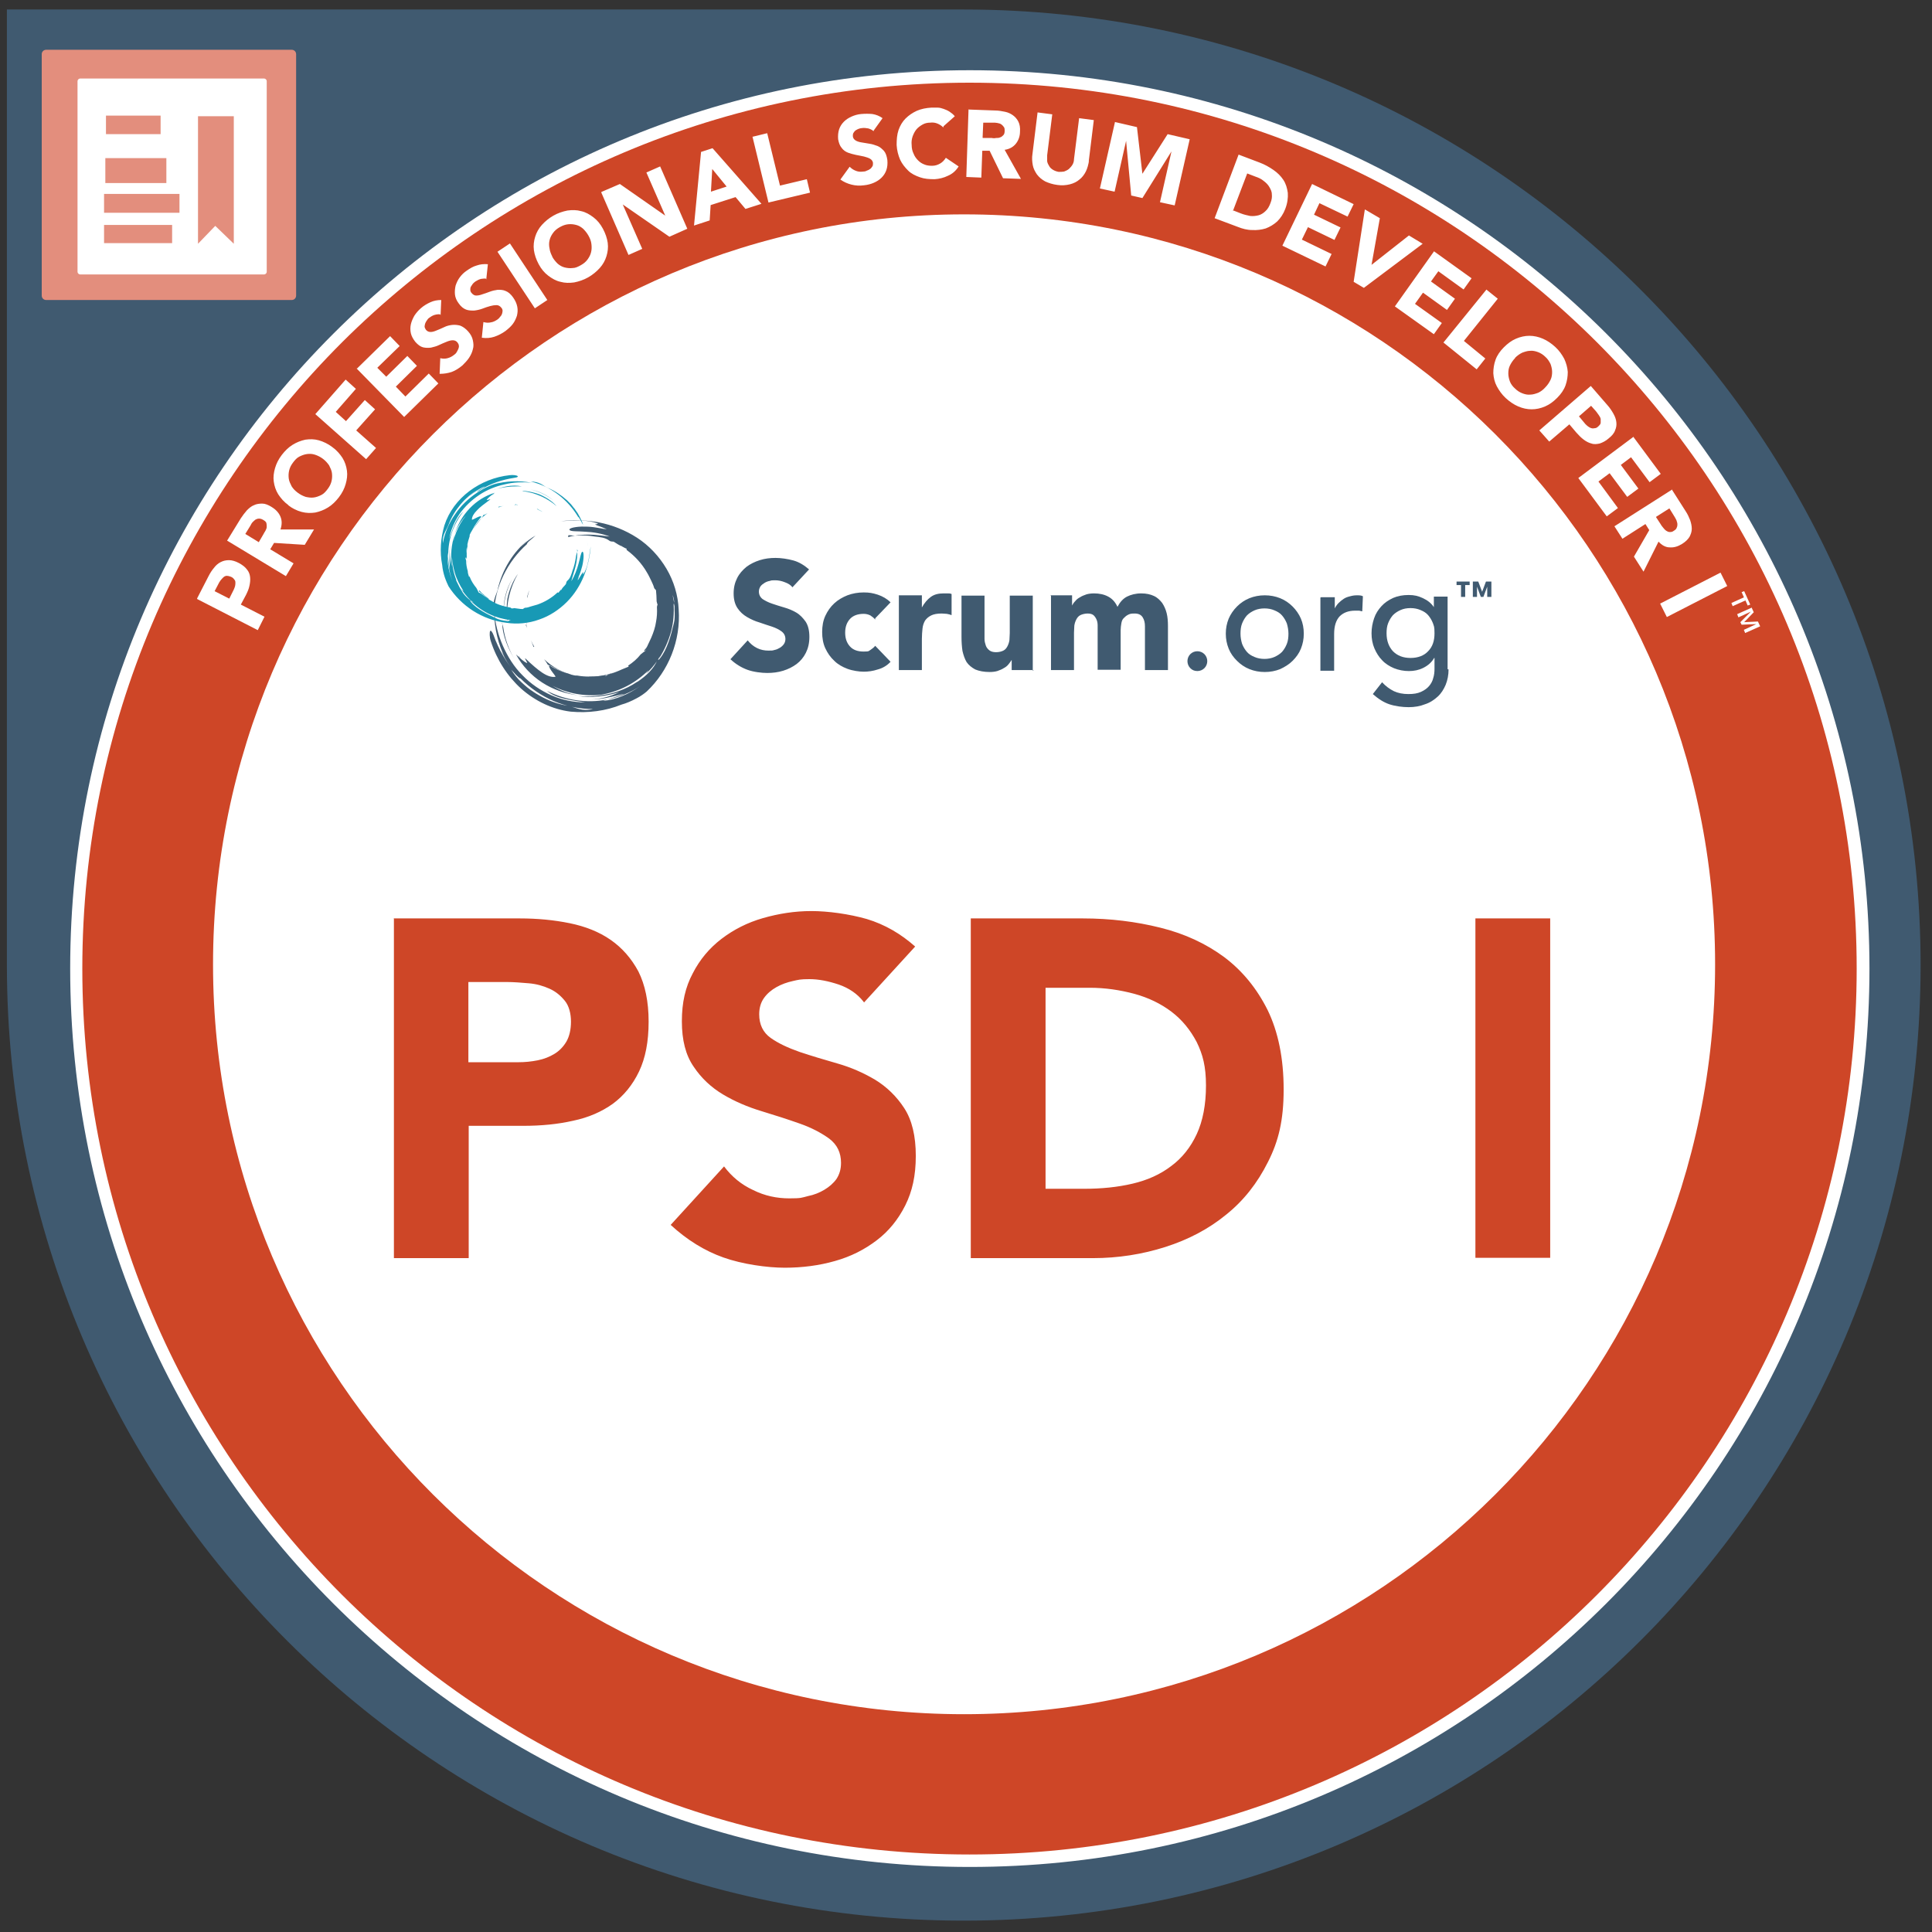 <svg width="135" height="135" viewBox="0 0 135 135" fill="none" xmlns="http://www.w3.org/2000/svg">
<rect x="0" y="0" width="135" height="135" fill="#333333" stroke="none"/>
<g clip-path="url(#clip0_11376_4215)">
<path d="M67.342 0.664H0.482V67.435C0.482 104.304 30.406 134.206 67.342 134.206C104.279 134.206 134.203 104.304 134.203 67.435C134.203 30.566 104.279 0.664 67.342 0.664Z" fill="#405A70"/>
<path d="M20.379 20.964H3.229C3.05 20.964 2.916 20.83 2.916 20.651V3.791C2.916 3.612 3.05 3.478 3.229 3.478H20.379C20.558 3.478 20.692 3.612 20.692 3.791V20.651C20.692 20.83 20.558 20.964 20.379 20.964Z" fill="#E38E7D"/>
<path d="M18.459 19.177H5.596C5.507 19.177 5.417 19.087 5.417 18.998V5.666C5.417 5.577 5.507 5.487 5.596 5.487H18.459C18.548 5.487 18.638 5.577 18.638 5.666V18.998C18.638 19.087 18.548 19.177 18.459 19.177Z" fill="white"/>
<path d="M7.36 11.049H11.625V12.79H7.36V11.049ZM7.271 13.55H12.541V14.867H7.271V13.55ZM7.271 15.716H12.027V16.989H7.271V15.716ZM16.337 17.033L15.042 15.783L13.836 17.033V8.123H16.337V17.033Z" fill="#E38E7D"/>
<path d="M130.183 67.681C130.183 102.116 102.224 130.03 67.744 130.03C33.264 130.03 5.305 102.116 5.305 67.681C5.305 33.245 33.264 5.354 67.744 5.354C102.224 5.354 130.183 33.268 130.183 67.703" fill="#CE4627"/>
<path d="M130.183 67.681H129.737C129.737 84.765 122.792 100.24 111.581 111.451C100.371 122.661 84.873 129.584 67.745 129.584C50.616 129.584 35.141 122.661 23.908 111.451C12.697 100.24 5.752 84.787 5.752 67.681C5.752 50.597 12.697 35.122 23.908 23.911C35.141 12.723 50.616 5.778 67.745 5.778C84.873 5.778 100.349 12.701 111.581 23.911C122.792 35.122 129.737 50.575 129.737 67.681H130.63C130.63 33 102.492 4.907 67.767 4.907C33.041 4.907 4.904 33.023 4.904 67.681C4.904 102.362 33.041 130.455 67.767 130.455C102.492 130.455 130.63 102.339 130.63 67.681H130.183Z" fill="white"/>
<path d="M119.844 67.391C119.844 96.332 96.351 119.781 67.365 119.781C38.378 119.781 14.886 96.31 14.886 67.391C14.886 38.472 38.378 14.979 67.365 14.979C96.351 14.979 119.844 38.449 119.844 67.369M13.769 41.821L14.573 40.258C14.685 40.035 14.819 39.834 14.953 39.678C15.087 39.499 15.243 39.365 15.422 39.276C15.6 39.186 15.779 39.142 16.002 39.142C16.203 39.142 16.449 39.209 16.695 39.343C16.94 39.477 17.119 39.611 17.253 39.789C17.387 39.946 17.454 40.124 17.476 40.325C17.498 40.526 17.476 40.727 17.431 40.928C17.387 41.151 17.297 41.352 17.186 41.576L16.828 42.246L18.481 43.094L18.012 44.032L13.791 41.866L13.769 41.821ZM16.024 41.821L16.337 41.196C16.382 41.107 16.404 41.017 16.427 40.95C16.449 40.861 16.449 40.772 16.449 40.705C16.449 40.615 16.427 40.548 16.36 40.481C16.315 40.414 16.248 40.348 16.136 40.303C16.024 40.258 15.935 40.236 15.846 40.236C15.757 40.236 15.667 40.281 15.6 40.348C15.533 40.414 15.466 40.481 15.399 40.571C15.332 40.66 15.288 40.749 15.243 40.839L14.997 41.308L16.002 41.821H16.024ZM15.868 37.779L16.828 36.216C16.962 36.015 17.096 35.837 17.253 35.658C17.409 35.502 17.565 35.368 17.744 35.301C17.923 35.211 18.124 35.189 18.325 35.189C18.526 35.189 18.749 35.278 18.995 35.435C19.285 35.613 19.486 35.837 19.598 36.105C19.709 36.373 19.709 36.663 19.598 36.998H21.942L21.295 38.07L19.151 37.936L18.883 38.382L20.513 39.365L19.977 40.258L15.913 37.802L15.868 37.779ZM18.079 37.891L18.392 37.355C18.436 37.266 18.481 37.199 18.548 37.087C18.593 36.998 18.637 36.908 18.637 36.819C18.637 36.73 18.637 36.641 18.615 36.551C18.593 36.462 18.503 36.395 18.392 36.328C18.28 36.261 18.191 36.239 18.101 36.239C18.012 36.239 17.945 36.261 17.856 36.306C17.789 36.35 17.722 36.417 17.655 36.484C17.588 36.551 17.543 36.641 17.498 36.73L17.141 37.31L18.057 37.869L18.079 37.891Z" fill="white"/>
<path d="M20.156 35.3C19.843 35.077 19.62 34.809 19.442 34.541C19.263 34.251 19.174 33.961 19.129 33.648C19.084 33.335 19.129 33.023 19.218 32.71C19.308 32.397 19.464 32.085 19.687 31.794C19.91 31.504 20.156 31.258 20.446 31.08C20.737 30.901 21.027 30.789 21.34 30.722C21.652 30.678 21.965 30.678 22.278 30.767C22.59 30.856 22.925 31.013 23.215 31.236C23.528 31.459 23.752 31.727 23.93 31.995C24.109 32.286 24.198 32.576 24.243 32.889C24.287 33.201 24.243 33.514 24.153 33.827C24.064 34.139 23.908 34.452 23.684 34.742C23.461 35.032 23.215 35.278 22.925 35.457C22.635 35.635 22.345 35.747 22.032 35.814C21.719 35.859 21.407 35.859 21.072 35.769C20.737 35.68 20.424 35.524 20.134 35.3H20.156ZM20.804 34.429C20.982 34.563 21.161 34.653 21.362 34.72C21.563 34.764 21.742 34.787 21.92 34.764C22.099 34.742 22.278 34.675 22.456 34.586C22.635 34.496 22.769 34.34 22.903 34.161C23.037 33.983 23.126 33.804 23.171 33.603C23.215 33.402 23.215 33.224 23.193 33.045C23.171 32.866 23.081 32.688 22.992 32.509C22.881 32.353 22.747 32.196 22.568 32.062C22.389 31.928 22.211 31.839 22.01 31.772C21.809 31.705 21.63 31.705 21.451 31.727C21.273 31.75 21.094 31.817 20.915 31.906C20.737 31.995 20.603 32.152 20.469 32.33C20.335 32.509 20.245 32.688 20.201 32.889C20.156 33.09 20.156 33.268 20.178 33.447C20.201 33.626 20.29 33.804 20.379 33.983C20.491 34.161 20.625 34.295 20.804 34.429ZM22.054 28.914L24.153 26.524L24.868 27.172L23.461 28.78L24.176 29.427L25.493 27.953L26.208 28.601L24.89 30.075L26.275 31.303L25.583 32.085L22.032 28.936L22.054 28.914ZM24.957 25.742L27.258 23.487L27.927 24.179L26.364 25.698L26.989 26.323L28.463 24.872L29.133 25.564L27.66 27.015L28.329 27.708L29.96 26.1L30.63 26.792L28.24 29.137L24.913 25.742H24.957ZM30.764 21.968C30.63 21.946 30.496 21.968 30.339 22.013C30.205 22.058 30.071 22.147 29.982 22.214C29.915 22.259 29.87 22.326 29.826 22.393C29.781 22.46 29.736 22.527 29.714 22.594C29.692 22.661 29.669 22.75 29.669 22.817C29.669 22.884 29.714 22.973 29.759 23.04C29.848 23.152 29.96 23.197 30.094 23.197C30.228 23.197 30.362 23.152 30.518 23.085C30.674 23.018 30.853 22.951 31.032 22.862C31.21 22.772 31.389 22.728 31.59 22.705C31.768 22.683 31.969 22.705 32.148 22.75C32.327 22.817 32.528 22.951 32.706 23.152C32.885 23.353 32.997 23.554 33.041 23.777C33.086 24.001 33.108 24.202 33.041 24.403C32.997 24.604 32.907 24.805 32.773 25.006C32.639 25.206 32.483 25.363 32.304 25.541C32.059 25.742 31.813 25.899 31.567 25.988C31.299 26.078 31.032 26.122 30.719 26.122L30.764 25.028C30.942 25.073 31.121 25.073 31.277 25.028C31.456 24.983 31.612 24.894 31.746 24.782C31.813 24.738 31.88 24.671 31.925 24.581C31.969 24.492 32.014 24.425 32.036 24.358C32.059 24.291 32.081 24.202 32.059 24.135C32.059 24.068 32.014 24.001 31.969 23.934C31.88 23.822 31.768 23.777 31.634 23.777C31.5 23.777 31.344 23.822 31.188 23.889C31.032 23.956 30.853 24.023 30.674 24.112C30.496 24.202 30.295 24.246 30.116 24.291C29.937 24.313 29.736 24.313 29.558 24.269C29.379 24.224 29.2 24.09 29.022 23.889C28.865 23.688 28.754 23.487 28.709 23.286C28.664 23.085 28.664 22.862 28.709 22.661C28.754 22.46 28.843 22.259 28.955 22.058C29.089 21.857 29.223 21.701 29.401 21.544C29.602 21.366 29.826 21.232 30.071 21.12C30.317 21.008 30.563 20.964 30.831 20.964L30.786 22.035L30.764 21.968ZM34.024 19.49C33.89 19.445 33.756 19.467 33.6 19.49C33.443 19.534 33.332 19.601 33.22 19.668C33.153 19.713 33.108 19.758 33.041 19.825L32.907 20.026C32.863 20.093 32.863 20.182 32.863 20.249C32.863 20.316 32.885 20.405 32.952 20.472C33.041 20.584 33.153 20.651 33.265 20.651C33.399 20.651 33.533 20.629 33.711 20.562C33.868 20.517 34.046 20.45 34.225 20.383C34.404 20.316 34.605 20.271 34.783 20.249C34.962 20.249 35.163 20.249 35.342 20.338C35.52 20.405 35.699 20.562 35.855 20.785C36.011 21.008 36.101 21.209 36.145 21.433C36.19 21.656 36.168 21.857 36.123 22.058C36.056 22.259 35.967 22.46 35.833 22.638C35.699 22.817 35.52 22.973 35.319 23.13C35.074 23.308 34.806 23.442 34.538 23.532C34.27 23.621 33.979 23.643 33.667 23.599L33.778 22.504C33.957 22.549 34.113 22.571 34.292 22.527C34.471 22.504 34.627 22.415 34.761 22.326C34.828 22.281 34.895 22.214 34.94 22.147C35.007 22.08 35.051 22.013 35.074 21.946C35.096 21.879 35.118 21.79 35.118 21.723C35.118 21.656 35.096 21.567 35.029 21.5C34.94 21.388 34.828 21.321 34.694 21.321C34.56 21.321 34.404 21.343 34.247 21.388C34.069 21.433 33.89 21.5 33.711 21.567C33.533 21.634 33.332 21.678 33.131 21.701C32.93 21.701 32.751 21.701 32.572 21.634C32.394 21.567 32.215 21.433 32.059 21.209C31.902 21.008 31.813 20.785 31.791 20.584C31.768 20.361 31.791 20.16 31.835 19.959C31.902 19.758 31.992 19.557 32.126 19.378C32.26 19.199 32.416 19.043 32.617 18.909C32.84 18.753 33.064 18.619 33.309 18.552C33.555 18.462 33.823 18.44 34.091 18.462L33.979 19.512L34.024 19.49ZM34.761 17.591L35.632 17.011L38.245 20.964L37.374 21.544L34.761 17.591ZM37.642 18.462C37.463 18.128 37.351 17.793 37.307 17.48C37.262 17.145 37.307 16.832 37.396 16.542C37.485 16.252 37.642 15.961 37.865 15.716C38.088 15.47 38.356 15.247 38.669 15.068C38.981 14.889 39.316 14.778 39.651 14.711C39.986 14.666 40.299 14.666 40.612 14.755C40.924 14.822 41.192 14.979 41.46 15.18C41.728 15.381 41.952 15.649 42.13 15.984C42.309 16.319 42.421 16.654 42.465 16.966C42.51 17.301 42.465 17.614 42.376 17.904C42.287 18.195 42.13 18.485 41.907 18.73C41.684 18.976 41.416 19.199 41.103 19.378C40.79 19.557 40.455 19.668 40.12 19.735C39.785 19.78 39.473 19.78 39.16 19.691C38.847 19.624 38.58 19.467 38.312 19.266C38.044 19.065 37.82 18.797 37.642 18.462ZM38.58 17.927C38.691 18.128 38.825 18.284 38.959 18.418C39.115 18.552 39.272 18.641 39.45 18.686C39.629 18.73 39.808 18.753 40.009 18.73C40.21 18.73 40.388 18.641 40.589 18.529C40.79 18.418 40.947 18.284 41.058 18.128C41.17 17.971 41.259 17.815 41.304 17.614C41.349 17.435 41.349 17.234 41.326 17.056C41.304 16.855 41.237 16.676 41.125 16.475C41.014 16.274 40.88 16.118 40.746 15.984C40.589 15.85 40.433 15.76 40.254 15.716C40.076 15.671 39.897 15.649 39.696 15.671C39.495 15.693 39.316 15.76 39.115 15.872C38.914 15.984 38.758 16.118 38.647 16.274C38.535 16.43 38.446 16.587 38.401 16.788C38.356 16.966 38.356 17.167 38.401 17.368C38.423 17.569 38.513 17.77 38.602 17.949L38.58 17.927ZM42.019 13.415L43.314 12.857L46.485 15.068L45.167 12.053L46.128 11.629L48.026 15.984L46.775 16.542L43.515 14.287L44.877 17.39L43.917 17.815L42.019 13.46V13.415ZM48.964 10.624L49.79 10.356L53.207 14.242L52.09 14.599L51.398 13.773L49.656 14.331L49.589 15.403L48.495 15.76L48.986 10.624H48.964ZM49.768 11.808L49.678 13.393L50.773 13.036L49.768 11.808ZM52.604 9.552L53.609 9.307L54.502 12.969L56.378 12.522L56.601 13.46L53.698 14.152L52.581 9.552H52.604ZM61.045 9.173C60.956 9.083 60.822 9.016 60.665 8.972C60.509 8.949 60.375 8.927 60.241 8.949C60.174 8.949 60.085 8.972 60.018 8.994C59.951 9.016 59.861 9.061 59.794 9.106C59.727 9.15 59.683 9.217 59.638 9.284C59.593 9.351 59.593 9.441 59.593 9.508C59.593 9.642 59.683 9.753 59.794 9.82C59.906 9.887 60.062 9.932 60.219 9.954C60.397 9.976 60.576 10.021 60.755 10.043C60.933 10.066 61.134 10.133 61.313 10.2C61.492 10.267 61.626 10.401 61.76 10.535C61.894 10.691 61.961 10.892 62.005 11.182C62.028 11.45 62.005 11.674 61.938 11.875C61.871 12.076 61.76 12.254 61.603 12.411C61.447 12.567 61.268 12.679 61.067 12.768C60.866 12.857 60.621 12.924 60.375 12.947C60.062 12.991 59.772 12.969 59.504 12.902C59.236 12.835 58.968 12.723 58.722 12.545L59.37 11.651C59.504 11.785 59.638 11.875 59.817 11.942C59.995 12.009 60.152 12.009 60.33 11.986C60.42 11.986 60.509 11.964 60.576 11.919C60.665 11.897 60.732 11.852 60.799 11.808C60.866 11.763 60.911 11.696 60.956 11.629C61 11.562 61 11.495 61 11.406C61 11.272 60.911 11.16 60.799 11.093C60.688 11.026 60.531 10.981 60.375 10.937C60.196 10.892 60.018 10.87 59.817 10.825C59.616 10.78 59.437 10.736 59.258 10.669C59.08 10.602 58.923 10.49 58.812 10.334C58.678 10.178 58.611 9.976 58.566 9.731C58.544 9.485 58.566 9.24 58.633 9.039C58.7 8.838 58.812 8.659 58.968 8.503C59.124 8.346 59.303 8.235 59.504 8.145C59.705 8.056 59.928 7.989 60.174 7.967C60.442 7.944 60.71 7.944 60.956 7.967C61.224 8.011 61.447 8.101 61.67 8.257L61.045 9.128V9.173ZM65.913 8.905C65.802 8.793 65.668 8.704 65.511 8.637C65.355 8.57 65.176 8.547 64.998 8.57C64.797 8.57 64.618 8.614 64.462 8.704C64.305 8.793 64.149 8.905 64.037 9.039C63.926 9.173 63.836 9.351 63.77 9.53C63.703 9.731 63.68 9.932 63.703 10.133C63.703 10.356 63.747 10.557 63.837 10.736C63.903 10.914 64.015 11.071 64.149 11.205C64.283 11.339 64.417 11.428 64.596 11.495C64.752 11.562 64.931 11.584 65.132 11.584C65.355 11.584 65.534 11.517 65.69 11.428C65.846 11.339 65.98 11.205 66.092 11.026L66.985 11.629C66.806 11.919 66.561 12.143 66.248 12.277C65.936 12.433 65.623 12.5 65.31 12.522C64.931 12.522 64.596 12.5 64.283 12.388C63.97 12.277 63.68 12.143 63.457 11.919C63.233 11.696 63.032 11.45 62.898 11.16C62.764 10.847 62.675 10.512 62.653 10.133C62.653 9.753 62.675 9.418 62.787 9.083C62.898 8.771 63.055 8.503 63.278 8.279C63.502 8.056 63.77 7.877 64.06 7.743C64.372 7.609 64.707 7.542 65.087 7.52H65.511C65.668 7.52 65.802 7.565 65.936 7.609C66.07 7.654 66.226 7.721 66.36 7.81C66.494 7.9 66.606 7.989 66.717 8.123L65.936 8.815L65.913 8.905ZM67.7 7.654L69.531 7.721C69.777 7.721 70 7.766 70.223 7.81C70.447 7.855 70.625 7.944 70.781 8.056C70.938 8.168 71.072 8.324 71.161 8.503C71.251 8.681 71.295 8.927 71.273 9.195C71.273 9.53 71.161 9.82 70.983 10.043C70.804 10.267 70.536 10.423 70.201 10.468L71.34 12.5L70.089 12.455L69.151 10.535H68.638L68.571 12.411L67.521 12.366L67.677 7.632L67.7 7.654ZM68.682 9.642H69.308C69.397 9.664 69.509 9.664 69.598 9.642C69.71 9.642 69.799 9.642 69.888 9.597C69.978 9.575 70.045 9.508 70.112 9.441C70.179 9.374 70.201 9.262 70.201 9.15C70.201 9.039 70.201 8.927 70.134 8.86C70.089 8.793 70.022 8.726 69.955 8.681C69.888 8.637 69.799 8.614 69.687 8.592C69.576 8.57 69.486 8.57 69.397 8.57H68.705L68.66 9.619L68.682 9.642ZM76.096 11.227C76.052 11.495 75.985 11.763 75.873 11.986C75.761 12.21 75.605 12.411 75.427 12.545C75.248 12.701 75.025 12.813 74.757 12.88C74.489 12.947 74.198 12.969 73.886 12.924C73.551 12.88 73.283 12.79 73.037 12.679C72.791 12.545 72.613 12.388 72.456 12.187C72.322 11.986 72.211 11.785 72.166 11.54C72.121 11.294 72.099 11.026 72.144 10.758L72.501 7.855L73.528 7.989L73.171 10.847V11.272C73.193 11.406 73.26 11.517 73.327 11.629C73.394 11.741 73.484 11.808 73.595 11.875C73.707 11.942 73.841 11.986 73.975 12.009C74.109 12.009 74.243 12.009 74.355 11.986C74.466 11.942 74.578 11.897 74.689 11.808C74.779 11.718 74.868 11.629 74.935 11.517C75.002 11.406 75.047 11.272 75.047 11.115L75.404 8.257L76.431 8.391L76.074 11.294L76.096 11.227ZM77.905 8.525L79.446 8.882L79.826 12.143L81.59 9.374L83.131 9.731L82.081 14.353L81.054 14.13L81.858 10.579L79.826 13.84L79.044 13.661L78.687 9.842L77.883 13.393L76.856 13.17L77.905 8.547V8.525ZM86.548 10.803L88.021 11.361C88.379 11.495 88.691 11.674 88.982 11.875C89.272 12.076 89.495 12.299 89.674 12.567C89.853 12.835 89.942 13.148 89.987 13.482C90.009 13.818 89.964 14.197 89.808 14.599C89.674 14.956 89.473 15.247 89.25 15.47C89.004 15.693 88.736 15.85 88.446 15.961C88.155 16.051 87.82 16.095 87.486 16.073C87.15 16.073 86.816 15.984 86.481 15.85L84.873 15.247L86.548 10.803ZM86.19 14.711L86.704 14.912C86.927 15.001 87.15 15.046 87.352 15.09C87.552 15.113 87.754 15.09 87.932 15.046C88.111 15.001 88.289 14.889 88.423 14.755C88.58 14.621 88.691 14.42 88.781 14.175C88.87 13.951 88.892 13.751 88.87 13.572C88.87 13.371 88.781 13.214 88.691 13.058C88.602 12.902 88.468 12.768 88.289 12.634C88.133 12.5 87.932 12.411 87.731 12.344L87.15 12.12L86.146 14.755L86.19 14.711ZM91.684 12.857L94.587 14.264L94.163 15.135L92.197 14.197L91.818 15.001L93.671 15.894L93.247 16.765L91.394 15.872L90.969 16.743L93.046 17.748L92.622 18.619L89.607 17.167L91.662 12.902L91.684 12.857ZM95.391 14.644L96.418 15.247L95.837 18.507L98.45 16.453L99.41 17.033L95.302 20.115L94.587 19.691L95.368 14.644H95.391ZM100.214 17.569L102.827 19.445L102.269 20.227L100.505 18.954L99.991 19.668L101.666 20.874L101.108 21.656L99.433 20.45L98.874 21.232L100.75 22.571L100.192 23.353L97.468 21.41L100.214 17.547V17.569ZM103.854 20.227L104.658 20.874L102.291 23.822L103.787 25.05L103.184 25.809L100.862 23.934L103.854 20.249V20.227ZM105.083 24.269C105.351 24.001 105.619 23.8 105.931 23.666C106.244 23.532 106.557 23.465 106.869 23.465C107.182 23.465 107.494 23.532 107.807 23.666C108.12 23.8 108.41 24.001 108.678 24.246C108.946 24.492 109.147 24.782 109.303 25.073C109.437 25.363 109.527 25.675 109.549 25.988C109.549 26.301 109.504 26.613 109.393 26.926C109.281 27.239 109.08 27.529 108.812 27.797C108.544 28.065 108.276 28.266 107.963 28.4C107.651 28.534 107.338 28.601 107.026 28.601C106.713 28.601 106.4 28.534 106.088 28.4C105.775 28.266 105.485 28.065 105.217 27.819C104.949 27.574 104.748 27.283 104.591 26.993C104.435 26.703 104.368 26.39 104.346 26.078C104.346 25.765 104.39 25.452 104.502 25.14C104.614 24.827 104.815 24.537 105.083 24.269ZM105.864 25.028C105.708 25.184 105.596 25.363 105.507 25.541C105.418 25.72 105.395 25.899 105.395 26.1C105.395 26.279 105.44 26.479 105.507 26.658C105.574 26.837 105.708 27.015 105.864 27.149C106.021 27.306 106.199 27.417 106.378 27.484C106.557 27.551 106.735 27.596 106.936 27.574C107.115 27.574 107.316 27.507 107.494 27.44C107.673 27.35 107.829 27.239 107.986 27.06C108.142 26.904 108.254 26.725 108.343 26.546C108.432 26.368 108.455 26.167 108.455 25.988C108.455 25.809 108.41 25.608 108.343 25.43C108.254 25.251 108.142 25.073 107.986 24.939C107.829 24.782 107.651 24.671 107.472 24.604C107.293 24.537 107.093 24.492 106.914 24.514C106.735 24.514 106.534 24.581 106.356 24.648C106.177 24.738 106.021 24.849 105.864 25.006V25.028ZM111.179 26.993L112.34 28.333C112.497 28.512 112.631 28.713 112.742 28.914C112.854 29.115 112.921 29.293 112.943 29.494C112.966 29.695 112.943 29.874 112.854 30.075C112.787 30.276 112.631 30.454 112.407 30.633C112.206 30.812 111.983 30.923 111.782 30.99C111.581 31.035 111.38 31.057 111.201 30.99C111.023 30.946 110.844 30.856 110.666 30.722C110.487 30.588 110.331 30.432 110.152 30.231L109.661 29.651L108.254 30.856L107.561 30.075L111.157 26.971L111.179 26.993ZM110.331 29.092L110.777 29.628C110.844 29.695 110.911 29.762 110.978 29.807C111.045 29.852 111.112 29.896 111.201 29.919C111.268 29.941 111.358 29.941 111.447 29.919C111.536 29.919 111.626 29.852 111.693 29.785C111.782 29.695 111.849 29.628 111.849 29.539V29.271C111.827 29.181 111.782 29.092 111.715 29.003C111.648 28.914 111.581 28.824 111.536 28.757L111.179 28.355L110.331 29.092ZM114.127 30.521L116.047 33.112L115.266 33.693L113.971 31.951L113.256 32.487L114.484 34.139L113.703 34.72L112.474 33.067L111.693 33.648L113.055 35.501L112.273 36.082L110.286 33.402L114.082 30.566L114.127 30.521ZM116.807 34.184L117.789 35.725C117.923 35.926 118.013 36.127 118.102 36.35C118.169 36.551 118.214 36.752 118.214 36.953C118.214 37.154 118.147 37.333 118.057 37.511C117.946 37.69 117.789 37.846 117.544 38.002C117.253 38.181 116.985 38.27 116.673 38.248C116.382 38.248 116.114 38.092 115.891 37.846L114.842 39.945L114.172 38.896L115.243 37.042L114.976 36.618L113.368 37.645L112.809 36.774L116.807 34.228V34.184ZM115.712 36.127L116.047 36.64C116.092 36.73 116.159 36.797 116.226 36.886C116.293 36.975 116.36 37.042 116.427 37.087C116.494 37.132 116.583 37.176 116.673 37.176C116.762 37.176 116.851 37.176 116.963 37.087C117.075 37.02 117.142 36.953 117.164 36.864C117.209 36.774 117.209 36.707 117.209 36.618C117.209 36.529 117.164 36.439 117.142 36.35C117.097 36.261 117.052 36.171 117.008 36.104L116.65 35.524L115.735 36.104L115.712 36.127ZM120.223 40.012L120.692 40.95L116.472 43.116L116.003 42.178L120.223 40.012ZM121.854 41.732L121.697 41.374L121.876 41.307L122.3 42.245L122.122 42.312L121.965 41.955L121.072 42.357L120.983 42.134L121.876 41.732H121.854ZM122.39 42.446L122.546 42.781L121.876 43.474L122.836 43.429L122.993 43.764L121.943 44.233L121.854 44.01L122.725 43.608L121.697 43.652L121.608 43.474L122.345 42.737L121.474 43.139L121.385 42.915L122.434 42.446H122.39Z" fill="white"/>
<path d="M27.503 64.175H36.324C37.552 64.175 38.713 64.286 39.808 64.51C40.902 64.733 41.862 65.113 42.666 65.671C43.47 66.229 44.117 66.966 44.609 67.882C45.078 68.82 45.323 69.981 45.323 71.388C45.323 72.795 45.1 73.934 44.654 74.871C44.207 75.809 43.582 76.569 42.822 77.127C42.041 77.685 41.125 78.087 40.053 78.311C38.981 78.556 37.82 78.668 36.569 78.668H32.751V87.913H27.525V64.197L27.503 64.175ZM32.728 74.224H36.212C36.681 74.224 37.128 74.179 37.574 74.09C38.021 74.001 38.401 73.844 38.736 73.643C39.071 73.442 39.361 73.152 39.584 72.772C39.785 72.415 39.897 71.946 39.897 71.388C39.897 70.829 39.763 70.294 39.473 69.936C39.182 69.579 38.847 69.289 38.401 69.088C37.954 68.887 37.485 68.753 36.949 68.708C36.413 68.663 35.9 68.619 35.408 68.619H32.728V74.246V74.224ZM60.33 69.981C59.906 69.445 59.325 69.043 58.611 68.797C57.874 68.552 57.204 68.418 56.556 68.418C55.909 68.418 55.797 68.462 55.395 68.552C54.993 68.641 54.613 68.775 54.256 68.976C53.899 69.177 53.608 69.423 53.385 69.735C53.162 70.048 53.05 70.428 53.05 70.874C53.05 71.589 53.318 72.147 53.854 72.527C54.39 72.906 55.06 73.219 55.886 73.509C56.69 73.777 57.583 74.045 58.521 74.313C59.459 74.581 60.33 74.961 61.157 75.452C61.96 75.943 62.653 76.613 63.189 77.44C63.725 78.266 63.992 79.382 63.992 80.767C63.992 82.152 63.747 83.246 63.256 84.228C62.764 85.211 62.094 86.037 61.268 86.662C60.419 87.31 59.459 87.802 58.343 88.114C57.248 88.427 56.065 88.583 54.837 88.583C53.608 88.583 51.867 88.337 50.549 87.868C49.231 87.4 48.003 86.64 46.864 85.591L50.594 81.504C51.13 82.219 51.8 82.777 52.626 83.156C53.43 83.558 54.278 83.737 55.149 83.737C56.02 83.737 55.998 83.692 56.444 83.581C56.891 83.492 57.271 83.335 57.606 83.134C57.941 82.933 58.231 82.688 58.454 82.375C58.655 82.062 58.767 81.705 58.767 81.258C58.767 80.544 58.499 79.985 57.941 79.561C57.382 79.159 56.712 78.802 55.886 78.512C55.06 78.221 54.167 77.931 53.206 77.641C52.246 77.35 51.353 76.971 50.527 76.479C49.7 75.988 49.008 75.341 48.472 74.537C47.914 73.733 47.646 72.683 47.646 71.365C47.646 70.048 47.892 68.976 48.405 68.016C48.897 67.055 49.566 66.252 50.415 65.604C51.264 64.956 52.224 64.465 53.318 64.152C54.412 63.84 55.529 63.661 56.69 63.661C57.851 63.661 59.325 63.862 60.576 64.219C61.826 64.599 62.943 65.247 63.948 66.14L60.375 70.048L60.33 69.981ZM67.834 64.175H75.672C77.57 64.175 79.379 64.398 81.076 64.822C82.796 65.247 84.269 65.939 85.542 66.877C86.815 67.837 87.82 69.065 88.579 70.584C89.316 72.102 89.696 73.956 89.696 76.122C89.696 78.288 89.339 79.74 88.602 81.191C87.865 82.665 86.905 83.893 85.676 84.876C84.448 85.881 83.041 86.618 81.433 87.132C79.826 87.645 78.128 87.913 76.364 87.913H67.834V64.197V64.175ZM73.059 83.067H75.761C76.967 83.067 78.084 82.956 79.133 82.71C80.183 82.464 81.076 82.062 81.835 81.482C82.595 80.923 83.198 80.164 83.622 79.249C84.046 78.333 84.269 77.194 84.269 75.854C84.269 74.514 84.046 73.688 83.622 72.817C83.175 71.968 82.595 71.254 81.858 70.695C81.121 70.137 80.25 69.713 79.267 69.445C78.262 69.177 77.235 69.021 76.141 69.021H73.059V83.09V83.067ZM103.095 64.175H108.321V87.891H103.095V64.175Z" fill="#CE4627"/>
<path d="M7.405 8.078H11.223V9.373H7.405V8.078Z" fill="#E38E7D"/>
<path d="M34.783 41.151C34.94 40.481 35.208 39.833 35.565 39.253C35.922 38.672 36.369 38.158 36.86 37.757C36.48 38.092 36.123 38.471 35.833 38.873C36.056 38.56 36.279 38.292 36.547 38.069C36.816 37.824 37.084 37.623 37.418 37.422C37.329 37.511 37.195 37.623 37.061 37.734C36.927 37.846 36.816 37.958 36.816 38.025C36.146 38.627 35.587 39.364 35.185 40.191C34.783 41.017 34.56 41.91 34.515 42.826C34.426 42.468 34.471 42.156 34.538 41.91C34.605 41.642 34.716 41.419 34.783 41.196M41.393 48.543C41.572 48.543 41.773 48.498 41.952 48.476C41.773 48.52 41.594 48.543 41.393 48.543ZM35.074 43.518L35.163 43.831C35.275 44.612 35.543 45.372 35.967 46.086C35.744 45.707 35.52 45.305 35.364 44.858C35.208 44.434 35.096 43.965 35.096 43.518" fill="#405A70"/>
<path d="M35.185 42.669C35.185 41.888 35.408 41.084 35.788 40.459C35.431 41.106 35.23 41.865 35.185 42.669ZM45.257 45.215V45.126C45.391 44.925 45.525 44.679 45.636 44.456C45.636 44.523 45.636 44.59 45.614 44.657C45.547 44.791 45.48 44.858 45.435 44.925C45.391 44.992 45.324 45.081 45.279 45.237M45.078 45.483C45.056 45.483 45.033 45.461 44.989 45.483L45.257 45.148V45.193C45.234 45.282 45.123 45.394 45.1 45.505M42.398 47.158C42.309 47.18 42.242 47.27 42.219 47.292H41.483C41.438 47.292 41.349 47.314 41.282 47.359C41.237 47.337 41.17 47.314 41.125 47.292C41.706 47.292 42.309 47.203 42.912 46.979C42.755 47.046 42.599 47.113 42.42 47.158" fill="#405A70"/>
<path d="M39.696 37.533C40.143 37.399 40.656 37.355 41.148 37.355C41.639 37.355 42.13 37.444 42.599 37.489C42.086 37.288 41.438 37.176 40.902 37.154C40.366 37.109 39.919 37.154 39.808 37.042C39.696 36.93 40.076 36.819 40.634 36.796C40.902 36.796 41.215 36.796 41.505 36.841C41.795 36.886 42.063 36.93 42.286 36.975L42.063 36.886C42.175 36.93 42.286 36.975 42.398 36.975C42.286 36.93 42.108 36.863 41.952 36.796C41.795 36.752 41.639 36.685 41.572 36.64C41.639 36.64 41.728 36.618 41.795 36.595C41.483 36.461 41.014 36.372 40.522 36.372C40.031 36.372 39.54 36.394 39.182 36.417C40.031 36.327 40.947 36.327 41.862 36.506C42.778 36.685 43.693 37.042 44.52 37.578C45.346 38.114 46.06 38.873 46.574 39.744C47.088 40.615 47.378 41.597 47.423 42.58C47.579 44.769 46.708 46.89 45.19 48.319C45.033 48.453 44.765 48.654 44.453 48.811C44.118 48.989 43.76 49.145 43.425 49.235C42.331 49.681 41.103 49.838 39.875 49.726C38.602 49.57 37.396 48.989 36.413 48.118C35.453 47.247 34.716 46.108 34.292 44.791C34.202 44.523 34.202 44.188 34.247 44.099C34.269 44.054 34.314 44.054 34.381 44.166C34.448 44.255 34.515 44.456 34.627 44.746C35.029 45.729 35.609 46.644 36.369 47.404C36.302 47.404 36.168 47.27 36.056 47.158C35.944 47.024 35.81 46.89 35.721 46.801C35.944 47.136 36.168 47.426 36.436 47.672C36.704 47.917 36.971 48.163 37.306 48.364C36.86 48.074 36.458 47.739 36.101 47.359C36.547 47.828 37.105 48.275 37.709 48.61C38.334 48.967 39.004 49.212 39.718 49.324C39.964 49.369 40.21 49.48 40.478 49.547C40.746 49.614 41.058 49.637 41.438 49.547C40.5 49.547 39.54 49.346 38.691 48.989C37.82 48.61 37.038 48.074 36.369 47.404C35.766 46.823 35.341 46.175 35.006 45.438C35.118 45.662 35.252 45.885 35.341 46.086C34.805 45.036 34.537 43.898 34.537 42.759C34.604 43.563 34.805 44.367 35.14 45.126C35.475 45.885 35.922 46.6 36.503 47.18C37.083 47.783 37.776 48.252 38.535 48.587C39.294 48.922 40.098 49.078 40.902 49.078C40.455 49.011 39.942 48.944 39.473 48.833C38.981 48.721 38.535 48.543 38.222 48.275C39.495 48.922 40.991 49.168 42.443 48.877L42.13 48.967C42.599 48.944 43.068 48.811 43.492 48.632C43.939 48.453 44.341 48.208 44.743 47.94C44.028 48.409 43.247 48.721 42.443 48.877C42.8 48.766 43.18 48.654 43.626 48.476C43.381 48.52 43.023 48.632 42.666 48.699C42.197 48.811 41.728 48.877 41.259 48.877C41.996 48.855 42.688 48.654 43.269 48.364C42.353 48.654 41.326 48.788 40.388 48.632C40.924 48.677 41.438 48.677 41.974 48.587C42.845 48.476 43.716 48.185 44.475 47.672L44.386 47.739C44.453 47.694 44.497 47.649 44.564 47.627C44.855 47.426 45.145 47.203 45.391 46.935C45.614 46.711 45.792 46.443 45.926 46.153L46.016 46.019C45.971 46.108 45.971 46.175 46.105 46.019C46.373 45.684 46.552 45.304 46.708 44.88C46.864 44.456 46.976 44.009 47.088 43.54C47.155 43.295 47.155 42.96 47.132 42.58V42.379C47.132 42.29 47.132 42.223 47.11 42.133C47.11 41.932 47.065 41.754 46.998 41.575C47.043 41.754 47.065 41.955 47.11 42.133V42.357C47.11 42.312 47.088 42.267 47.065 42.156C47.11 42.826 47.065 43.496 46.887 44.143C46.708 44.791 46.418 45.438 46.06 45.997C46.083 45.907 46.127 45.818 46.15 45.751C46.105 45.885 46.038 45.997 45.971 46.108C45.725 46.466 45.435 46.823 45.1 47.113C45.19 47.024 45.257 46.912 45.324 46.823C44.877 47.27 44.363 47.649 43.805 47.94C43.247 48.23 42.644 48.431 42.019 48.543C40.835 48.677 39.629 48.453 38.602 47.917C39.138 48.252 39.763 48.498 40.433 48.587C39.54 48.498 38.646 48.185 37.887 47.694C37.128 47.203 36.48 46.51 36.056 45.729C36.302 45.952 36.614 46.265 36.838 46.332C36.86 46.287 36.547 45.84 36.771 46.064C37.195 46.466 37.552 46.778 37.887 47.002C38.222 47.225 38.535 47.337 38.803 47.292C38.87 47.292 38.646 47.046 38.512 46.845C38.378 46.644 38.289 46.443 38.445 46.533C38.713 46.689 39.182 46.935 39.718 47.069C39.875 47.136 40.031 47.18 40.21 47.203H40.321C40.924 47.314 41.483 47.27 41.818 47.247C41.929 47.247 42.063 47.225 42.175 47.203C42.242 47.203 42.286 47.203 42.353 47.225C42.42 47.18 42.487 47.136 42.554 47.113C42.867 47.024 43.157 46.912 43.448 46.778C43.604 46.711 43.783 46.644 43.939 46.577C43.939 46.577 43.894 46.555 43.894 46.51C44.229 46.287 44.52 46.041 44.765 45.729C44.899 45.617 45.011 45.528 45.123 45.461C45.167 45.237 45.346 44.925 45.502 44.568C45.658 44.21 45.792 43.808 45.837 43.473C45.904 43.138 45.926 42.781 45.904 42.424C45.904 42.357 45.926 42.312 45.949 42.245C45.904 42.156 45.904 42.066 45.882 42.022C45.882 41.731 45.859 41.486 45.837 41.24C45.815 41.196 45.725 41.151 45.703 41.062C45.658 40.883 45.569 40.727 45.502 40.57C45.413 40.392 45.324 40.191 45.212 40.012C44.855 39.387 44.363 38.851 43.783 38.426V38.337C43.671 38.315 43.537 38.203 43.448 38.181H43.492C43.336 38.136 43.247 38.069 43.157 38.024C43.068 37.98 43.001 37.913 42.867 37.846C42.8 37.846 42.733 37.846 42.666 37.824C42.644 37.824 42.599 37.801 42.577 37.779C42.286 37.556 41.929 37.533 41.55 37.489C41.17 37.422 40.79 37.399 40.388 37.422C40.076 37.444 39.942 37.399 39.718 37.399" fill="#405A70"/>
<path d="M45.681 44.367C45.815 44.054 45.926 43.742 45.993 43.407C45.949 43.764 45.904 44.099 45.681 44.367ZM38.267 46.421C38.2 46.31 38.111 46.176 38.021 46.064C38.602 46.622 39.316 47.002 40.12 47.203C39.808 47.158 39.428 47.002 39.093 46.846C38.758 46.689 38.49 46.511 38.267 46.444M36.257 45.885L36.212 45.796C36.346 45.997 36.503 46.198 36.681 46.377C36.547 46.243 36.391 46.064 36.279 45.863M35.453 43.362C35.386 42.871 35.386 42.357 35.453 41.843C35.587 41.196 35.833 40.593 36.19 40.102C35.632 41.062 35.364 42.201 35.431 43.34M37.284 45.215C37.217 45.059 37.173 44.903 37.106 44.746C37.173 44.903 37.24 45.037 37.329 45.193C37.284 45.193 37.284 45.193 37.262 45.238M37.731 47.359L37.619 47.27C37.731 47.337 37.843 47.404 37.977 47.449C37.932 47.449 37.82 47.382 37.753 47.359M36.771 43.541C36.771 43.652 36.793 43.786 36.838 43.898C36.815 43.831 36.771 43.764 36.748 43.697C36.748 43.652 36.793 43.608 36.793 43.541M36.838 41.687C36.882 41.531 36.927 41.374 36.994 41.24C36.927 41.419 36.882 41.62 36.838 41.799V41.687Z" fill="#405A70"/>
<path d="M38.289 34.095C38.781 34.296 39.227 34.608 39.629 34.965C40.009 35.323 40.344 35.747 40.589 36.171C40.388 35.836 40.143 35.502 39.875 35.233C40.076 35.457 40.232 35.658 40.388 35.903C40.522 36.127 40.656 36.395 40.746 36.663C40.679 36.596 40.634 36.462 40.567 36.35C40.5 36.238 40.433 36.127 40.388 36.104C40.031 35.502 39.54 34.965 38.981 34.541C38.423 34.117 37.753 33.804 37.083 33.648C37.374 33.648 37.597 33.715 37.776 33.804C37.954 33.894 38.111 34.028 38.289 34.095ZM41.081 38.204C41.081 38.07 41.036 37.936 41.014 37.802C41.036 37.936 41.081 38.092 41.081 38.204ZM31.679 38.047C31.679 38.181 31.679 38.338 31.657 38.471C31.657 38.338 31.657 38.181 31.679 38.047ZM36.458 33.983H36.212C35.609 33.983 34.984 34.05 34.381 34.273C34.716 34.162 35.051 34.05 35.408 33.983C35.766 33.916 36.123 33.916 36.458 33.983ZM37.083 34.206C37.686 34.318 38.245 34.608 38.691 34.988C38.245 34.63 37.686 34.34 37.083 34.206ZM33.644 41.486H33.734C33.868 41.62 34.024 41.754 34.18 41.866C34.136 41.866 34.091 41.844 34.046 41.821C33.957 41.754 33.912 41.687 33.868 41.643C33.823 41.598 33.756 41.553 33.667 41.486M31.701 37.891V37.735C31.701 37.779 31.701 37.846 31.679 37.891M33.466 41.308C33.466 41.308 33.488 41.263 33.488 41.241C33.555 41.33 33.644 41.397 33.711 41.486H33.667C33.6 41.442 33.533 41.352 33.443 41.308M32.595 39.03C32.595 38.963 32.528 38.896 32.528 38.873C32.55 38.695 32.595 38.516 32.617 38.315V38.137C32.639 38.092 32.662 38.07 32.684 38.025C32.595 38.471 32.572 38.941 32.684 39.432L32.617 39.03" fill="#1899B5"/>
<path d="M40.321 38.382C40.366 38.739 40.321 39.141 40.232 39.521C40.143 39.9 40.009 40.258 39.919 40.615C40.143 40.258 40.321 39.788 40.433 39.364C40.545 38.962 40.589 38.627 40.679 38.56C40.768 38.493 40.813 38.806 40.746 39.23C40.723 39.431 40.656 39.677 40.589 39.878C40.522 40.101 40.433 40.302 40.366 40.459C40.411 40.369 40.411 40.369 40.478 40.302C40.433 40.392 40.366 40.459 40.366 40.548C40.433 40.481 40.5 40.347 40.567 40.235C40.634 40.123 40.701 40.012 40.746 39.967V40.146C40.902 39.922 41.036 39.588 41.103 39.208C41.192 38.851 41.215 38.471 41.282 38.181C41.215 38.851 41.081 39.543 40.813 40.213C40.545 40.883 40.143 41.53 39.607 42.066C39.071 42.602 38.401 43.049 37.664 43.295C36.927 43.563 36.123 43.63 35.386 43.518C33.689 43.317 32.215 42.334 31.344 40.972C31.277 40.838 31.166 40.593 31.076 40.325C30.987 40.056 30.92 39.744 30.898 39.476C30.719 38.56 30.786 37.622 31.054 36.707C31.366 35.746 31.992 34.92 32.796 34.317C33.6 33.714 34.582 33.312 35.632 33.201C35.833 33.178 36.101 33.201 36.168 33.268C36.212 33.29 36.168 33.335 36.101 33.357C36.011 33.379 35.855 33.402 35.609 33.446C34.806 33.603 34.002 33.915 33.332 34.384C33.354 34.34 33.443 34.25 33.577 34.183C33.689 34.116 33.823 34.049 33.89 33.982C33.6 34.094 33.354 34.25 33.131 34.407C32.907 34.563 32.684 34.742 32.461 34.965C32.751 34.675 33.064 34.407 33.399 34.183C32.974 34.451 32.55 34.809 32.193 35.233C31.835 35.657 31.545 36.126 31.344 36.662C31.277 36.841 31.166 37.019 31.076 37.22C30.987 37.421 30.92 37.645 30.942 37.957C31.076 37.243 31.366 36.55 31.791 35.947C32.193 35.345 32.729 34.831 33.332 34.429C33.868 34.072 34.426 33.826 35.029 33.692C34.85 33.737 34.649 33.804 34.493 33.848C35.364 33.603 36.279 33.558 37.15 33.737C36.525 33.67 35.877 33.692 35.252 33.848C34.627 33.982 34.024 34.228 33.488 34.585C32.952 34.943 32.483 35.389 32.103 35.925C31.746 36.461 31.5 37.042 31.389 37.645C31.523 37.31 31.634 36.93 31.791 36.595C31.947 36.238 32.17 35.925 32.394 35.724C31.701 36.595 31.299 37.689 31.322 38.851V38.605C31.255 38.962 31.277 39.342 31.344 39.699C31.411 40.056 31.545 40.414 31.679 40.749C31.701 40.816 31.724 40.861 31.746 40.927L31.679 40.749C31.433 40.146 31.299 39.498 31.299 38.851C31.322 39.141 31.366 39.454 31.433 39.811C31.433 39.61 31.411 39.32 31.411 39.052C31.411 38.672 31.411 38.315 31.478 37.957C31.389 38.516 31.433 39.096 31.567 39.565C31.478 38.828 31.523 38.024 31.791 37.332C31.679 37.734 31.612 38.136 31.59 38.538C31.545 39.23 31.634 39.922 31.902 40.57L31.858 40.503C31.858 40.548 31.902 40.593 31.925 40.66C32.036 40.905 32.17 41.151 32.327 41.396C32.461 41.597 32.639 41.776 32.84 41.932L32.93 42.022C32.863 41.977 32.818 41.977 32.93 42.089C33.131 42.334 33.421 42.535 33.711 42.714C34.002 42.893 34.337 43.049 34.672 43.205C34.85 43.295 35.118 43.362 35.386 43.384C35.453 43.406 35.498 43.406 35.542 43.384C35.587 43.362 35.632 43.339 35.699 43.339C35.185 43.272 34.672 43.138 34.203 42.915C33.734 42.692 33.287 42.379 32.907 41.999C32.974 42.022 33.041 42.089 33.086 42.089C32.997 42.022 32.907 41.977 32.84 41.91C32.595 41.664 32.394 41.396 32.193 41.106C32.26 41.195 32.327 41.262 32.394 41.307C32.126 40.905 31.902 40.459 31.768 39.989C31.634 39.521 31.567 39.029 31.567 38.538C31.634 37.622 31.992 36.729 32.55 36.037C32.215 36.394 31.947 36.841 31.768 37.332C31.97 36.662 32.327 36.037 32.818 35.523C33.309 35.01 33.912 34.63 34.582 34.429C34.359 34.585 34.091 34.786 34.002 34.943C34.024 34.965 34.404 34.809 34.203 34.943C33.845 35.211 33.533 35.434 33.332 35.657C33.108 35.88 32.974 36.104 32.974 36.305C32.974 36.349 33.175 36.238 33.354 36.148C33.533 36.059 33.689 36.037 33.6 36.148C33.443 36.327 33.198 36.64 32.997 37.042C32.93 37.153 32.863 37.265 32.818 37.377V37.466C32.662 37.913 32.595 38.359 32.572 38.605V38.873C32.572 38.918 32.55 38.962 32.528 39.007C32.528 39.074 32.572 39.119 32.572 39.186C32.572 39.431 32.617 39.677 32.684 39.9C32.684 40.034 32.729 40.168 32.773 40.302C32.773 40.302 32.796 40.258 32.818 40.302C32.93 40.593 33.086 40.838 33.287 41.084C33.354 41.195 33.399 41.307 33.443 41.396C33.622 41.463 33.823 41.642 34.069 41.821C34.314 41.999 34.605 42.156 34.85 42.245C35.096 42.334 35.364 42.401 35.632 42.446C35.676 42.446 35.721 42.491 35.743 42.513C35.81 42.513 35.877 42.513 35.922 42.491C36.145 42.513 36.324 42.558 36.525 42.558C36.547 42.558 36.614 42.491 36.681 42.468C36.815 42.468 36.972 42.424 37.083 42.379L37.552 42.245C38.066 42.066 38.557 41.776 38.959 41.396C38.982 41.396 39.004 41.396 39.026 41.419C39.071 41.329 39.16 41.262 39.205 41.195V41.24C39.272 41.128 39.316 41.061 39.361 41.017C39.406 40.972 39.473 40.905 39.54 40.816C39.562 40.771 39.562 40.727 39.584 40.66C39.584 40.66 39.607 40.615 39.629 40.593C39.852 40.414 39.919 40.146 40.009 39.855C40.12 39.565 40.188 39.275 40.232 38.985C40.254 38.739 40.321 38.65 40.366 38.471" fill="#1899B5"/>
<path d="M34.247 41.933C34.47 42.089 34.694 42.223 34.939 42.312C34.671 42.223 34.426 42.134 34.247 41.933ZM33.756 35.993C33.867 35.97 33.957 35.926 34.069 35.859C33.555 36.216 33.153 36.707 32.907 37.288C32.997 37.042 33.175 36.797 33.354 36.573C33.532 36.35 33.711 36.149 33.778 35.993M34.47 34.541H34.537C34.359 34.586 34.18 34.675 34.024 34.787C34.158 34.697 34.314 34.608 34.47 34.541ZM36.525 34.295C36.927 34.318 37.306 34.407 37.686 34.541C38.155 34.742 38.579 35.01 38.892 35.367C38.244 34.809 37.418 34.429 36.525 34.318M34.828 35.412C34.962 35.39 35.096 35.367 35.207 35.345C35.073 35.367 34.962 35.412 34.828 35.457V35.412ZM33.13 35.434L33.22 35.345C33.153 35.412 33.086 35.501 33.041 35.591C33.041 35.568 33.108 35.479 33.153 35.434M36.19 35.278H35.9C35.944 35.278 36.011 35.256 36.056 35.233C36.078 35.256 36.123 35.278 36.168 35.3M37.597 35.591C37.709 35.658 37.82 35.702 37.91 35.769L37.508 35.568H37.597" fill="#1899B5"/>
<path d="M55.395 41.062C55.261 40.883 55.082 40.771 54.836 40.682C54.613 40.593 54.39 40.548 54.166 40.548C53.943 40.548 53.921 40.548 53.787 40.593C53.653 40.615 53.541 40.66 53.429 40.727C53.318 40.794 53.228 40.861 53.139 40.972C53.072 41.084 53.028 41.196 53.028 41.33C53.028 41.553 53.117 41.732 53.295 41.866C53.474 41.977 53.675 42.089 53.943 42.178C54.211 42.268 54.479 42.357 54.792 42.446C55.104 42.536 55.372 42.647 55.64 42.803C55.908 42.96 56.109 43.183 56.288 43.429C56.467 43.697 56.556 44.054 56.556 44.501C56.556 44.947 56.467 45.305 56.31 45.617C56.154 45.93 55.931 46.198 55.663 46.399C55.395 46.6 55.082 46.756 54.725 46.868C54.367 46.98 53.988 47.024 53.608 47.024C53.228 47.024 52.648 46.957 52.224 46.801C51.799 46.645 51.397 46.399 51.04 46.064L52.246 44.746C52.425 44.97 52.626 45.148 52.894 45.282C53.161 45.416 53.429 45.461 53.697 45.461C53.965 45.461 53.965 45.461 54.122 45.416C54.256 45.394 54.39 45.327 54.501 45.26C54.613 45.193 54.702 45.104 54.769 45.014C54.836 44.925 54.881 44.791 54.881 44.657C54.881 44.434 54.792 44.255 54.613 44.121C54.434 43.987 54.211 43.876 53.943 43.786C53.675 43.697 53.385 43.608 53.072 43.496C52.76 43.407 52.469 43.273 52.201 43.116C51.933 42.96 51.71 42.759 51.531 42.491C51.353 42.223 51.263 41.888 51.263 41.464C51.263 41.039 51.353 40.704 51.509 40.392C51.665 40.079 51.889 39.834 52.157 39.61C52.425 39.409 52.737 39.253 53.094 39.141C53.452 39.029 53.809 38.985 54.189 38.985C54.568 38.985 55.037 39.052 55.439 39.163C55.841 39.275 56.199 39.498 56.534 39.789L55.372 41.039L55.395 41.062ZM61.156 43.295C61.067 43.183 60.955 43.094 60.821 43.005C60.687 42.938 60.531 42.893 60.352 42.893C59.95 42.893 59.615 43.005 59.392 43.25C59.169 43.496 59.057 43.809 59.057 44.21C59.057 44.612 59.169 44.925 59.392 45.171C59.615 45.416 59.928 45.528 60.352 45.528C60.777 45.528 60.687 45.483 60.821 45.416C60.955 45.327 61.067 45.238 61.156 45.126L62.228 46.243C61.988 46.503 61.678 46.689 61.335 46.779C61 46.89 60.665 46.935 60.352 46.935C60.04 46.935 59.571 46.868 59.213 46.734C58.856 46.6 58.543 46.421 58.298 46.176C58.03 45.93 57.829 45.64 57.672 45.305C57.516 44.97 57.449 44.59 57.449 44.166C57.449 43.742 57.516 43.362 57.672 43.027C57.829 42.692 58.03 42.402 58.298 42.156C58.566 41.91 58.878 41.732 59.213 41.598C59.571 41.464 59.95 41.397 60.352 41.397C60.754 41.397 60.977 41.441 61.335 41.553C61.67 41.665 61.983 41.843 62.228 42.089L61.156 43.206V43.295ZM62.809 41.598H64.417V42.446C64.595 42.134 64.796 41.888 65.042 41.709C65.287 41.531 65.578 41.464 65.935 41.464H66.225C66.315 41.464 66.404 41.464 66.493 41.508V42.982C66.382 42.938 66.27 42.915 66.158 42.893C66.047 42.893 65.935 42.87 65.801 42.87C65.489 42.87 65.243 42.915 65.064 43.005C64.886 43.094 64.752 43.206 64.64 43.362C64.551 43.518 64.484 43.697 64.461 43.92C64.439 44.143 64.417 44.367 64.417 44.635V46.823H62.809V41.575V41.598ZM72.233 46.823H70.692V46.109C70.625 46.22 70.558 46.31 70.468 46.421C70.379 46.533 70.267 46.622 70.133 46.689C69.999 46.779 69.865 46.823 69.687 46.89C69.531 46.935 69.352 46.957 69.151 46.957C68.749 46.957 68.414 46.89 68.146 46.779C67.9 46.645 67.699 46.488 67.543 46.265C67.409 46.042 67.32 45.774 67.253 45.483C67.208 45.171 67.186 44.858 67.186 44.501V41.62H68.794V44.657C68.794 44.813 68.838 44.97 68.883 45.104C68.927 45.238 69.017 45.349 69.129 45.439C69.24 45.528 69.397 45.573 69.597 45.573C69.799 45.573 69.977 45.528 70.111 45.461C70.245 45.394 70.334 45.282 70.401 45.148C70.468 45.014 70.513 44.88 70.535 44.724C70.535 44.568 70.558 44.411 70.558 44.233V41.62H72.166V46.868L72.233 46.823ZM73.371 41.598H74.912V42.312C74.957 42.223 75.024 42.111 75.136 42C75.225 41.888 75.337 41.799 75.471 41.732C75.605 41.642 75.739 41.598 75.917 41.531C76.074 41.486 76.252 41.464 76.453 41.464C76.811 41.464 77.145 41.531 77.436 41.687C77.726 41.843 77.927 42.067 78.084 42.402C78.262 42.067 78.485 41.821 78.753 41.687C79.021 41.553 79.356 41.464 79.736 41.464C80.116 41.464 80.384 41.531 80.629 41.642C80.875 41.754 81.053 41.933 81.21 42.134C81.344 42.335 81.456 42.58 81.522 42.848C81.59 43.116 81.612 43.429 81.612 43.742V46.823H80.004V43.764C80.004 43.518 79.959 43.317 79.848 43.139C79.736 42.96 79.557 42.87 79.289 42.87C79.021 42.87 78.954 42.893 78.82 42.96C78.686 43.027 78.597 43.116 78.508 43.206C78.418 43.295 78.374 43.429 78.351 43.585C78.329 43.719 78.307 43.876 78.307 44.032V46.801H76.699V43.697C76.699 43.563 76.677 43.429 76.632 43.317C76.587 43.206 76.52 43.094 76.431 43.005C76.342 42.915 76.185 42.87 76.007 42.87C75.828 42.87 75.627 42.915 75.493 42.982C75.359 43.049 75.27 43.161 75.203 43.295C75.136 43.429 75.091 43.563 75.069 43.719C75.069 43.876 75.046 44.032 75.046 44.21V46.823H73.439V41.575L73.371 41.598Z" fill="#405A70"/>
<path d="M83.666 46.89C83.465 46.89 83.309 46.823 83.175 46.689C83.041 46.555 82.974 46.377 82.974 46.198C82.974 46.019 83.041 45.841 83.175 45.707C83.309 45.573 83.488 45.506 83.666 45.506C83.845 45.506 84.024 45.573 84.158 45.707C84.292 45.841 84.359 46.019 84.359 46.198C84.359 46.377 84.292 46.555 84.158 46.689C84.024 46.823 83.845 46.89 83.666 46.89ZM85.654 44.277C85.654 43.898 85.721 43.563 85.855 43.228C85.989 42.915 86.19 42.625 86.436 42.379C86.681 42.134 86.972 41.933 87.306 41.799C87.641 41.665 87.999 41.598 88.378 41.598C88.758 41.598 89.115 41.665 89.45 41.799C89.785 41.933 90.076 42.134 90.321 42.379C90.567 42.625 90.768 42.915 90.902 43.228C91.036 43.541 91.103 43.898 91.103 44.277C91.103 44.657 91.036 44.992 90.902 45.327C90.768 45.662 90.567 45.93 90.321 46.176C90.076 46.421 89.785 46.6 89.45 46.756C89.115 46.89 88.758 46.957 88.378 46.957C87.999 46.957 87.641 46.89 87.306 46.756C86.972 46.622 86.681 46.421 86.436 46.176C86.19 45.93 85.989 45.662 85.855 45.327C85.721 44.992 85.654 44.657 85.654 44.277ZM86.681 44.277C86.681 44.545 86.726 44.769 86.793 44.992C86.882 45.215 86.994 45.394 87.128 45.55C87.262 45.707 87.44 45.818 87.664 45.908C87.865 45.997 88.11 46.042 88.356 46.042C88.602 46.042 88.847 45.997 89.048 45.908C89.249 45.818 89.428 45.707 89.584 45.55C89.718 45.394 89.83 45.215 89.919 44.992C90.008 44.769 90.031 44.523 90.031 44.277C90.031 44.032 89.986 43.786 89.919 43.563C89.83 43.34 89.718 43.161 89.584 43.005C89.45 42.848 89.272 42.737 89.048 42.647C88.847 42.558 88.602 42.513 88.356 42.513C88.11 42.513 87.865 42.558 87.664 42.647C87.463 42.737 87.284 42.848 87.128 43.005C86.994 43.161 86.882 43.34 86.793 43.563C86.704 43.786 86.681 44.032 86.681 44.277ZM92.309 41.732H93.269V42.513C93.336 42.379 93.425 42.245 93.537 42.134C93.649 42.022 93.76 41.933 93.894 41.843C94.028 41.754 94.162 41.709 94.341 41.665C94.497 41.62 94.653 41.598 94.81 41.598C94.966 41.598 95.122 41.598 95.234 41.665L95.189 42.714C95.1 42.714 95.033 42.67 94.944 42.67H94.698C94.229 42.67 93.872 42.804 93.604 43.072C93.358 43.34 93.224 43.742 93.224 44.3V46.868H92.264V41.754L92.309 41.732Z" fill="#405A70"/>
<path d="M101.219 46.779C101.219 47.158 101.152 47.516 101.018 47.851C100.884 48.163 100.706 48.454 100.46 48.677C100.214 48.9 99.924 49.101 99.567 49.213C99.232 49.347 98.852 49.414 98.428 49.414C98.004 49.414 97.49 49.347 97.088 49.213C96.686 49.079 96.306 48.833 95.927 48.498L96.574 47.672C96.82 47.94 97.088 48.141 97.401 48.297C97.691 48.431 98.026 48.498 98.406 48.498C98.785 48.498 99.053 48.454 99.299 48.342C99.544 48.23 99.723 48.096 99.857 47.94C99.991 47.784 100.103 47.583 100.147 47.382C100.214 47.181 100.237 46.958 100.237 46.734V45.975H100.214C100.036 46.288 99.768 46.511 99.455 46.667C99.142 46.824 98.808 46.891 98.45 46.891C98.093 46.891 97.736 46.824 97.401 46.69C97.088 46.556 96.798 46.377 96.574 46.131C96.351 45.908 96.172 45.618 96.038 45.305C95.904 44.992 95.837 44.635 95.837 44.255C95.837 43.876 95.904 43.541 96.016 43.206C96.128 42.871 96.306 42.603 96.53 42.357C96.753 42.112 97.021 41.933 97.356 41.777C97.669 41.643 98.026 41.576 98.428 41.576C98.83 41.576 99.098 41.643 99.433 41.799C99.768 41.955 100.013 42.156 100.192 42.424V41.687H101.152V46.757L101.219 46.779ZM98.562 42.491C98.294 42.491 98.071 42.536 97.87 42.625C97.669 42.715 97.49 42.826 97.334 42.983C97.2 43.139 97.088 43.318 96.999 43.541C96.909 43.764 96.887 44.01 96.887 44.255C96.887 44.769 97.043 45.193 97.334 45.506C97.646 45.819 98.048 45.975 98.562 45.975C99.076 45.975 99.5 45.819 99.79 45.506C100.103 45.193 100.237 44.769 100.237 44.255C100.237 43.742 100.192 43.764 100.125 43.541C100.036 43.318 99.924 43.139 99.79 42.983C99.656 42.826 99.477 42.715 99.254 42.625C99.053 42.536 98.808 42.491 98.562 42.491ZM102.916 40.638H103.296L103.564 41.352L103.832 40.638H104.212V41.71H103.921V40.995L103.653 41.71H103.475L103.207 40.995V41.71H102.916V40.638ZM102.09 40.883H101.778V40.638H102.693V40.883H102.381V41.71H102.09V40.883Z" fill="#405A70"/>
</g>
<defs>
<clipPath id="clip0_11376_4215">
<rect width="133.721" height="133.542" fill="white" transform="translate(0.482 0.664)"/>
</clipPath>
</defs>
</svg>
